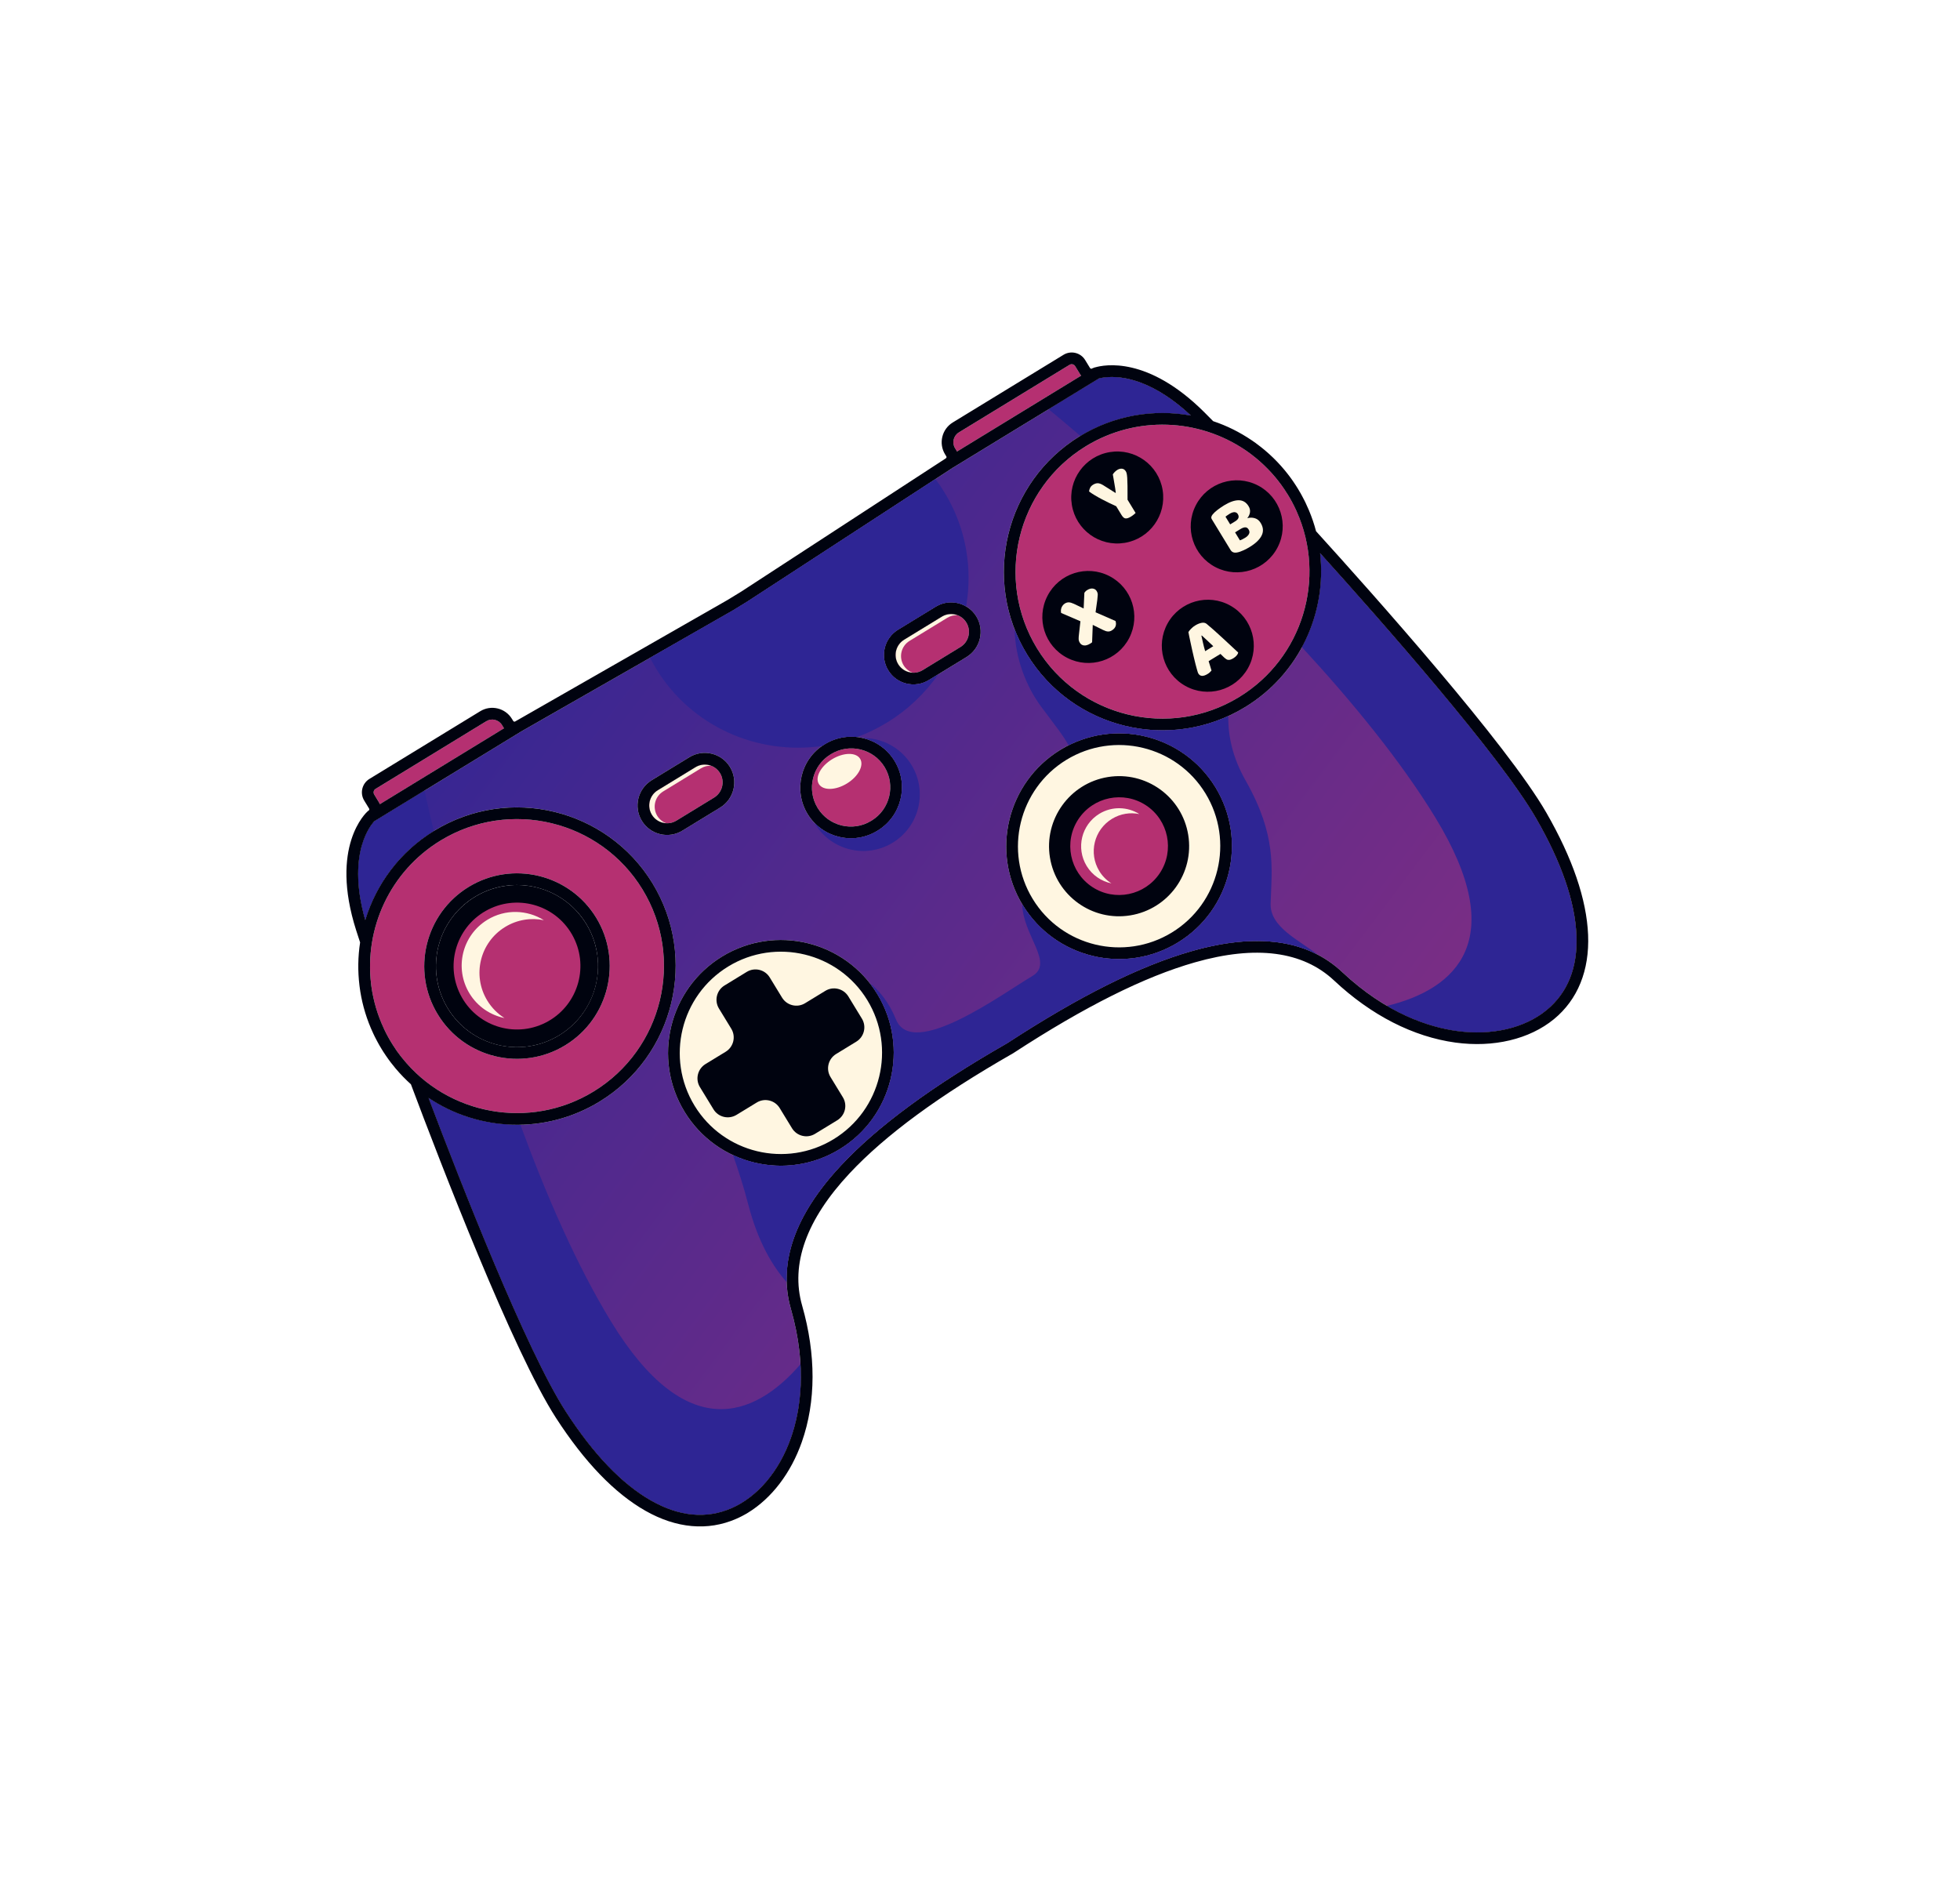 <svg width="51" height="49" viewBox="0 0 51 49" fill="none" xmlns="http://www.w3.org/2000/svg">
<g filter="url(#filter0_d_12_2737)">
<path d="M28.257 8.611C26.456 9.711 25.885 12.071 26.983 13.871C28.082 15.671 30.44 16.241 32.241 15.14C33.901 14.126 34.516 12.042 33.742 10.312C33.741 10.311 33.741 10.311 33.741 10.31C33.729 10.284 33.717 10.258 33.704 10.231C33.702 10.227 33.7 10.222 33.698 10.217C33.685 10.191 33.672 10.165 33.659 10.139C33.658 10.138 33.658 10.137 33.658 10.136C33.644 10.11 33.63 10.083 33.616 10.057C33.612 10.05 33.609 10.044 33.605 10.038C33.594 10.018 33.583 9.998 33.572 9.978C33.568 9.971 33.564 9.963 33.559 9.956C33.545 9.931 33.53 9.905 33.514 9.88C33.498 9.854 33.482 9.828 33.466 9.802C33.459 9.792 33.452 9.781 33.445 9.771C33.435 9.756 33.426 9.742 33.416 9.728C33.407 9.714 33.397 9.7 33.388 9.686C33.38 9.676 33.374 9.666 33.367 9.656C33.355 9.64 33.343 9.623 33.331 9.607C33.327 9.601 33.322 9.595 33.317 9.589C33.303 9.57 33.289 9.551 33.274 9.532C33.273 9.53 33.272 9.529 33.271 9.527C33.039 9.229 32.764 8.967 32.458 8.75C32.442 8.739 32.425 8.727 32.409 8.716C32.406 8.714 32.402 8.712 32.399 8.709C31.195 7.895 29.576 7.805 28.257 8.611Z" fill="#B53071"/>
<path d="M30.215 9.242C29.817 8.714 29.067 8.609 28.539 9.007C28.011 9.405 27.905 10.155 28.302 10.683C28.7 11.211 29.45 11.316 29.978 10.918C30.506 10.521 30.612 9.77 30.215 9.242Z" fill="#B53071"/>
<path d="M32.695 13.308C32.411 12.711 31.697 12.458 31.1 12.743C30.503 13.027 30.25 13.742 30.534 14.339C30.818 14.935 31.532 15.188 32.129 14.904C32.725 14.619 32.979 13.904 32.695 13.308Z" fill="#B53071"/>
<path d="M29.596 13.569C29.87 12.967 29.605 12.257 29.004 11.983C28.402 11.709 27.692 11.975 27.418 12.576C27.144 13.178 27.409 13.888 28.01 14.162C28.611 14.436 29.321 14.17 29.596 13.569Z" fill="#B53071"/>
<path d="M33.457 11.209C33.731 10.607 33.466 9.897 32.865 9.623C32.264 9.349 31.554 9.615 31.279 10.217C31.005 10.819 31.27 11.528 31.871 11.802C32.473 12.076 33.183 11.811 33.457 11.209Z" fill="#B53071"/>
<path d="M31.079 17.26C30.108 16.178 28.443 16.089 27.36 17.061C26.278 18.033 26.187 19.698 27.158 20.78C28.129 21.862 29.794 21.951 30.876 20.979C31.959 20.007 32.049 18.342 31.079 17.26Z" fill="#FFF6E1"/>
<path d="M22.918 23.973C22.684 22.537 21.331 21.564 19.896 21.799C18.46 22.034 17.487 23.389 17.721 24.824C17.954 26.259 19.307 27.233 20.743 26.997C22.178 26.762 23.152 25.408 22.918 23.973Z" fill="#FFF6E1"/>
<path d="M32.399 15.4C30.456 16.588 27.909 15.973 26.724 14.03C25.538 12.086 26.154 9.539 28.098 8.351C28.997 7.802 30.024 7.638 30.986 7.813C30.268 7.14 29.66 6.913 29.267 6.842C28.929 6.781 28.692 6.823 28.596 6.848L24.803 9.166L24.802 9.164C24.794 9.17 24.786 9.176 24.777 9.182L19.443 12.657L19.078 12.879L13.559 16.037L9.737 18.373C9.672 18.446 9.526 18.637 9.425 18.967C9.309 19.349 9.234 19.994 9.504 20.941C9.788 20.005 10.403 19.165 11.302 18.616C13.245 17.428 15.791 18.042 16.977 19.986C18.163 21.929 17.547 24.477 15.603 25.665C14.186 26.531 12.448 26.438 11.151 25.572C12.002 27.819 13.699 32.148 14.723 33.732C15.439 34.84 16.186 35.62 16.945 36.05C17.676 36.465 18.378 36.531 19.033 36.247C19.71 35.952 20.273 35.288 20.577 34.423C20.82 33.734 21.017 32.591 20.579 31.059C20.24 29.872 20.679 28.617 21.884 27.327C22.839 26.305 24.253 25.264 26.207 24.147C28.093 22.918 29.664 22.134 31.009 21.75C32.705 21.267 34.022 21.45 34.922 22.294C36.084 23.384 37.191 23.73 37.914 23.829C38.821 23.953 39.669 23.755 40.24 23.286C40.792 22.834 41.054 22.178 41.019 21.338C40.982 20.466 40.631 19.444 39.973 18.301C39.033 16.666 35.959 13.178 34.35 11.395C34.528 12.945 33.817 14.534 32.399 15.4ZM23.367 13.387L24.349 12.787C24.71 12.566 25.184 12.68 25.404 13.042C25.625 13.403 25.511 13.877 25.149 14.098L24.167 14.698C23.806 14.919 23.332 14.805 23.111 14.443C22.891 14.082 23.006 13.608 23.367 13.387ZM16.957 17.304L17.939 16.704C18.3 16.483 18.774 16.598 18.994 16.959C19.215 17.321 19.1 17.795 18.739 18.015L17.757 18.615C17.396 18.836 16.922 18.722 16.701 18.36C16.481 17.999 16.596 17.525 16.957 17.304ZM21.849 26.905C20.466 27.75 18.655 27.313 17.812 25.93C16.968 24.548 17.407 22.736 18.79 21.891C20.172 21.046 21.983 21.484 22.827 22.866C23.67 24.248 23.232 26.06 21.849 26.905ZM22.839 18.614L22.833 18.617L22.827 18.621C22.206 19 21.394 18.804 21.015 18.184C20.637 17.564 20.833 16.75 21.454 16.371L21.46 16.367L21.465 16.364C22.086 15.985 22.899 16.181 23.277 16.801C23.656 17.421 23.459 18.235 22.839 18.614ZM30.649 21.527C29.267 22.372 27.456 21.935 26.612 20.553C25.768 19.171 26.207 17.359 27.59 16.514C28.972 15.669 30.783 16.106 31.627 17.488C32.47 18.87 32.032 20.682 30.649 21.527Z" fill="url(#paint0_linear_12_2737)"/>
<path d="M30.252 9.752C30.146 9.1 29.531 8.658 28.878 8.765C28.226 8.872 27.783 9.487 27.89 10.139C27.996 10.792 28.611 11.234 29.263 11.127C29.916 11.021 30.358 10.405 30.252 9.752Z" fill="#00030F"/>
<path d="M32.471 14.39C32.795 13.813 32.59 13.083 32.014 12.76C31.438 12.436 30.708 12.642 30.384 13.218C30.061 13.795 30.265 14.525 30.841 14.848C31.418 15.172 32.147 14.966 32.471 14.39Z" fill="#00030F"/>
<path d="M29.383 13.602C29.685 13.014 29.454 12.293 28.866 11.991C28.279 11.688 27.557 11.92 27.255 12.508C26.952 13.097 27.183 13.818 27.771 14.12C28.359 14.422 29.08 14.191 29.383 13.602Z" fill="#00030F"/>
<path d="M33.244 11.243C33.547 10.655 33.315 9.933 32.728 9.631C32.14 9.329 31.418 9.561 31.116 10.149C30.813 10.737 31.044 11.459 31.632 11.761C32.22 12.063 32.941 11.831 33.244 11.243Z" fill="#00030F"/>
<path d="M30.918 18.726C30.756 17.732 29.82 17.059 28.826 17.221C27.833 17.384 27.159 18.322 27.32 19.315C27.482 20.309 28.419 20.983 29.412 20.82C30.406 20.657 31.08 19.72 30.918 18.726Z" fill="#00030F"/>
<path d="M30.181 19.718C30.567 19.132 30.406 18.344 29.82 17.957C29.234 17.571 28.446 17.733 28.059 18.319C27.672 18.906 27.834 19.694 28.42 20.081C29.006 20.467 29.794 20.305 30.181 19.718Z" fill="#B53071"/>
<path d="M28.604 19.667C28.32 19.202 28.467 18.594 28.933 18.309C29.155 18.173 29.41 18.136 29.646 18.184C29.339 17.991 28.936 17.975 28.605 18.177C28.139 18.462 27.992 19.07 28.276 19.536C28.424 19.779 28.661 19.935 28.92 19.988C28.795 19.91 28.686 19.802 28.604 19.667Z" fill="#FFF6E1"/>
<path d="M21.475 22.785L20.949 23.106C20.744 23.232 20.476 23.167 20.35 22.962L20.029 22.436C19.904 22.23 19.636 22.166 19.431 22.291L18.852 22.645C18.647 22.77 18.582 23.038 18.707 23.244L19.028 23.77C19.153 23.975 19.088 24.243 18.883 24.369L18.357 24.69C18.152 24.816 18.087 25.084 18.212 25.289L18.565 25.867C18.69 26.073 18.958 26.137 19.164 26.012L19.69 25.691C19.895 25.565 20.163 25.63 20.288 25.835L20.609 26.361C20.735 26.566 21.003 26.631 21.208 26.505L21.786 26.152C21.992 26.026 22.057 25.758 21.931 25.553L21.61 25.027C21.485 24.822 21.55 24.554 21.756 24.428L22.281 24.107C22.487 23.981 22.552 23.713 22.427 23.508L22.074 22.929C21.948 22.724 21.68 22.659 21.475 22.785Z" fill="#00030F"/>
<path d="M17.599 18.356L18.58 17.756C18.799 17.622 18.868 17.336 18.735 17.118C18.601 16.9 18.315 16.831 18.097 16.964L17.116 17.564C16.897 17.697 16.828 17.983 16.961 18.202C17.095 18.42 17.381 18.489 17.599 18.356Z" fill="#B53071"/>
<path d="M10.247 24.232C10.26 24.251 10.273 24.27 10.285 24.289C10.289 24.295 10.293 24.301 10.297 24.307C10.314 24.331 10.332 24.356 10.349 24.38C10.349 24.381 10.35 24.382 10.35 24.382C10.367 24.406 10.385 24.43 10.403 24.453C10.406 24.457 10.409 24.461 10.412 24.465C10.43 24.488 10.447 24.511 10.465 24.534C10.466 24.534 10.466 24.535 10.466 24.535C11.651 26.015 13.785 26.419 15.444 25.405C17.245 24.305 17.816 21.945 16.718 20.145C15.619 18.344 13.261 17.775 11.46 18.875C10.14 19.682 9.481 21.165 9.656 22.608C9.656 22.612 9.656 22.616 9.657 22.62C9.659 22.64 9.662 22.66 9.665 22.68C9.718 23.052 9.825 23.415 9.984 23.758C9.985 23.76 9.986 23.761 9.987 23.763C9.997 23.785 10.007 23.806 10.018 23.828C10.021 23.834 10.024 23.841 10.028 23.848C10.037 23.866 10.046 23.884 10.055 23.902C10.061 23.913 10.066 23.924 10.072 23.934C10.08 23.949 10.088 23.964 10.096 23.979C10.104 23.994 10.113 24.009 10.121 24.024C10.127 24.035 10.134 24.046 10.14 24.057C10.155 24.083 10.171 24.11 10.187 24.136C10.202 24.161 10.218 24.186 10.234 24.211C10.238 24.218 10.243 24.225 10.247 24.232ZM12.195 20.08C13.331 19.386 14.819 19.745 15.513 20.881C16.206 22.017 15.845 23.506 14.709 24.2C13.573 24.894 12.085 24.535 11.392 23.399C10.699 22.264 11.059 20.774 12.195 20.08Z" fill="#B53071"/>
<path d="M24.009 14.438L24.99 13.838C25.209 13.705 25.278 13.419 25.145 13.201C25.011 12.982 24.726 12.913 24.507 13.047L23.526 13.647C23.307 13.78 23.238 14.066 23.371 14.284C23.505 14.503 23.791 14.572 24.009 14.438Z" fill="#B53071"/>
<path d="M17.103 18.232C16.97 18.013 17.039 17.727 17.258 17.594L18.239 16.994C18.322 16.944 18.414 16.922 18.504 16.927C18.375 16.877 18.225 16.886 18.097 16.964L17.116 17.564C16.897 17.697 16.828 17.983 16.961 18.202C17.044 18.337 17.186 18.415 17.334 18.423C17.241 18.388 17.159 18.323 17.103 18.232Z" fill="#FFF6E1"/>
<path d="M23.513 14.314C23.38 14.096 23.449 13.81 23.668 13.677L24.649 13.077C24.732 13.026 24.824 13.005 24.915 13.009C24.785 12.96 24.635 12.969 24.507 13.047L23.526 13.646C23.308 13.78 23.238 14.066 23.371 14.284C23.454 14.42 23.596 14.498 23.744 14.505C23.651 14.47 23.569 14.405 23.513 14.314Z" fill="#FFF6E1"/>
<path d="M15.219 20.987C14.583 20.011 13.276 19.737 12.3 20.375C11.325 21.012 11.05 22.32 11.686 23.295C12.322 24.27 13.629 24.544 14.605 23.907C15.581 23.27 15.856 21.962 15.219 20.987Z" fill="#00030F"/>
<path d="M14.887 21.323C14.437 20.531 13.43 20.254 12.637 20.705C11.845 21.156 11.568 22.164 12.018 22.956C12.468 23.749 13.475 24.025 14.268 23.574C15.06 23.123 15.338 22.115 14.887 21.323Z" fill="#B53071"/>
<path d="M12.68 23.039C12.279 22.382 12.487 21.523 13.144 21.122C13.458 20.93 13.818 20.877 14.152 20.946C13.718 20.673 13.149 20.65 12.681 20.936C12.024 21.338 11.816 22.196 12.217 22.853C12.427 23.197 12.761 23.417 13.126 23.492C12.95 23.381 12.796 23.229 12.68 23.039Z" fill="#FFF6E1"/>
<path d="M28.103 6.736L27.976 6.528C27.946 6.478 27.88 6.463 27.831 6.493L24.948 8.254C24.809 8.34 24.764 8.523 24.85 8.662L24.882 8.716C24.889 8.727 24.895 8.738 24.901 8.75L28.131 6.776C28.121 6.763 28.111 6.75 28.103 6.736Z" fill="#B53071"/>
<path d="M13.094 15.92L13.062 15.866C12.976 15.726 12.794 15.682 12.654 15.768L9.772 17.529C9.722 17.559 9.706 17.625 9.737 17.674L9.864 17.882C9.872 17.896 9.879 17.911 9.886 17.926L13.117 15.951C13.109 15.941 13.101 15.931 13.094 15.92Z" fill="#B53071"/>
<path d="M21.624 16.624L21.619 16.627L21.612 16.631C21.135 16.922 20.984 17.548 21.275 18.025C21.566 18.502 22.191 18.652 22.668 18.361L22.674 18.358L22.68 18.354C23.157 18.062 23.308 17.437 23.017 16.96C22.726 16.483 22.101 16.332 21.624 16.624Z" fill="#B53071"/>
<path d="M17.757 18.615L18.739 18.015C19.1 17.794 19.215 17.321 18.994 16.959C18.774 16.598 18.3 16.483 17.939 16.704L16.957 17.304C16.596 17.525 16.481 17.999 16.701 18.36C16.922 18.722 17.396 18.836 17.757 18.615ZM17.116 17.564L18.097 16.964C18.316 16.831 18.601 16.9 18.735 17.118C18.868 17.336 18.799 17.622 18.58 17.756L17.599 18.356C17.38 18.489 17.095 18.42 16.961 18.202C16.828 17.983 16.897 17.697 17.116 17.564Z" fill="#00030F"/>
<path d="M14.709 24.2C15.845 23.506 16.206 22.017 15.513 20.881C14.819 19.745 13.331 19.386 12.195 20.08C11.059 20.774 10.698 22.264 11.392 23.399C12.085 24.535 13.573 24.895 14.709 24.2ZM12.354 20.34C13.346 19.733 14.647 20.047 15.253 21.04C15.858 22.032 15.543 23.334 14.551 23.94C13.558 24.547 12.257 24.233 11.652 23.241C11.046 22.248 11.361 20.947 12.354 20.34Z" fill="#00030F"/>
<path d="M21.465 16.364L21.46 16.367L21.454 16.371C20.833 16.75 20.637 17.564 21.015 18.184C21.394 18.804 22.206 19 22.827 18.621L22.833 18.617L22.838 18.614C23.459 18.235 23.656 17.421 23.277 16.801C22.899 16.181 22.086 15.985 21.465 16.364ZM22.68 18.354L22.674 18.358L22.668 18.361C22.191 18.653 21.566 18.502 21.275 18.025C20.984 17.548 21.135 16.922 21.612 16.631L21.619 16.627L21.624 16.624C22.101 16.332 22.726 16.483 23.017 16.96C23.308 17.437 23.157 18.062 22.68 18.354Z" fill="#00030F"/>
<path d="M27.59 16.514C26.207 17.359 25.768 19.171 26.612 20.553C27.456 21.935 29.267 22.372 30.649 21.527C32.032 20.682 32.47 18.87 31.627 17.488C30.783 16.106 28.972 15.669 27.59 16.514ZM30.491 21.267C29.251 22.025 27.628 21.633 26.872 20.394C26.116 19.155 26.509 17.531 27.748 16.773C28.988 16.016 30.611 16.408 31.367 17.647C32.123 18.886 31.73 20.51 30.491 21.267Z" fill="#00030F"/>
<path d="M24.167 14.698L25.149 14.098C25.511 13.877 25.625 13.403 25.405 13.042C25.184 12.681 24.71 12.566 24.349 12.787L23.367 13.387C23.006 13.608 22.891 14.082 23.112 14.443C23.332 14.805 23.806 14.919 24.167 14.698ZM23.526 13.647L24.507 13.047C24.726 12.913 25.012 12.982 25.145 13.201C25.278 13.419 25.209 13.705 24.99 13.838L24.009 14.438C23.791 14.572 23.505 14.503 23.371 14.284C23.238 14.066 23.308 13.78 23.526 13.647Z" fill="#00030F"/>
<path d="M18.79 21.891C17.407 22.736 16.968 24.548 17.812 25.93C18.655 27.313 20.466 27.75 21.849 26.905C23.232 26.06 23.67 24.248 22.827 22.866C21.983 21.484 20.172 21.047 18.79 21.891ZM21.691 26.645C20.451 27.403 18.828 27.011 18.072 25.772C17.316 24.533 17.709 22.909 18.948 22.151C20.187 21.394 21.811 21.786 22.567 23.025C23.323 24.264 22.93 25.888 21.691 26.645Z" fill="#00030F"/>
<path d="M29.549 10.349C29.539 10.36 29.521 10.375 29.498 10.394C29.474 10.413 29.449 10.431 29.424 10.446C29.372 10.478 29.328 10.493 29.291 10.491C29.254 10.49 29.218 10.46 29.184 10.404L29.044 10.174C28.99 10.15 28.931 10.122 28.867 10.091C28.803 10.06 28.739 10.028 28.675 9.994C28.611 9.96 28.549 9.926 28.491 9.891C28.432 9.856 28.381 9.822 28.338 9.79C28.34 9.76 28.349 9.729 28.364 9.697C28.379 9.664 28.405 9.636 28.443 9.613C28.487 9.586 28.528 9.574 28.567 9.575C28.606 9.576 28.653 9.594 28.709 9.628L29.023 9.826L29.033 9.82C29.027 9.775 29.022 9.734 29.016 9.698C29.01 9.662 29.004 9.626 28.998 9.59C28.992 9.555 28.985 9.517 28.979 9.478C28.972 9.44 28.965 9.395 28.956 9.345C28.97 9.322 28.988 9.3 29.009 9.279C29.03 9.259 29.052 9.241 29.075 9.227C29.115 9.203 29.155 9.193 29.195 9.197C29.236 9.201 29.269 9.224 29.295 9.266C29.303 9.279 29.31 9.297 29.316 9.32C29.322 9.343 29.327 9.38 29.331 9.432C29.334 9.483 29.337 9.554 29.338 9.645C29.34 9.736 29.34 9.855 29.339 10.004L29.549 10.349Z" fill="#FFF6E1"/>
<path d="M32.52 11.233C32.501 11.245 32.478 11.258 32.451 11.273C32.424 11.288 32.396 11.302 32.366 11.316C32.336 11.329 32.306 11.342 32.276 11.353C32.245 11.365 32.216 11.373 32.188 11.377C32.111 11.392 32.055 11.37 32.019 11.311L31.535 10.517C31.52 10.493 31.515 10.471 31.52 10.45C31.525 10.429 31.537 10.407 31.555 10.386C31.585 10.349 31.627 10.309 31.681 10.268C31.735 10.226 31.793 10.187 31.854 10.149C31.999 10.061 32.125 10.017 32.233 10.018C32.341 10.019 32.426 10.07 32.488 10.172C32.52 10.223 32.532 10.276 32.525 10.331C32.517 10.386 32.494 10.437 32.455 10.485C32.521 10.466 32.586 10.466 32.65 10.485C32.713 10.503 32.765 10.544 32.803 10.608C32.872 10.72 32.881 10.828 32.83 10.933C32.78 11.037 32.676 11.138 32.52 11.233ZM32.01 10.646L32.134 10.57C32.183 10.541 32.213 10.51 32.224 10.479C32.235 10.447 32.23 10.413 32.208 10.378C32.19 10.348 32.162 10.331 32.126 10.328C32.089 10.326 32.045 10.34 31.994 10.371C31.977 10.382 31.958 10.394 31.937 10.409C31.915 10.423 31.899 10.436 31.888 10.446L32.01 10.646ZM32.263 11.061C32.282 11.056 32.304 11.046 32.33 11.033C32.356 11.019 32.38 11.006 32.403 10.992C32.449 10.964 32.48 10.932 32.499 10.895C32.518 10.858 32.515 10.819 32.49 10.78C32.468 10.742 32.439 10.723 32.404 10.723C32.37 10.722 32.327 10.737 32.276 10.768L32.137 10.854L32.263 11.061Z" fill="#FFF6E1"/>
<path d="M27.611 12.951C27.607 12.932 27.605 12.911 27.605 12.889C27.606 12.867 27.61 12.845 27.617 12.822C27.624 12.8 27.636 12.778 27.651 12.758C27.666 12.736 27.686 12.718 27.711 12.703C27.744 12.683 27.778 12.674 27.813 12.675C27.848 12.676 27.89 12.689 27.941 12.712L28.197 12.834L28.216 12.425C28.222 12.415 28.232 12.403 28.246 12.389C28.26 12.375 28.275 12.363 28.291 12.354C28.343 12.322 28.392 12.309 28.436 12.316C28.481 12.323 28.515 12.345 28.536 12.381C28.556 12.413 28.565 12.446 28.564 12.481C28.562 12.516 28.558 12.56 28.552 12.612L28.507 12.933L29.026 13.16C29.042 13.207 29.043 13.253 29.028 13.295C29.013 13.338 28.98 13.375 28.929 13.406C28.896 13.426 28.862 13.435 28.828 13.433C28.795 13.432 28.753 13.418 28.704 13.394L28.434 13.261L28.417 13.714C28.408 13.721 28.4 13.727 28.393 13.732C28.385 13.738 28.377 13.743 28.369 13.748C28.305 13.787 28.249 13.803 28.203 13.796C28.156 13.789 28.121 13.766 28.098 13.727C28.078 13.694 28.067 13.662 28.067 13.628C28.066 13.595 28.069 13.555 28.075 13.506L28.113 13.167L27.611 12.951Z" fill="#FFF6E1"/>
<path d="M30.923 13.449C30.935 13.426 30.958 13.397 30.991 13.363C31.023 13.329 31.06 13.3 31.1 13.276C31.156 13.241 31.211 13.219 31.265 13.208C31.319 13.198 31.362 13.207 31.396 13.234C31.453 13.281 31.517 13.336 31.588 13.399C31.66 13.463 31.733 13.529 31.807 13.598C31.882 13.667 31.955 13.735 32.027 13.802C32.1 13.869 32.163 13.929 32.218 13.98C32.214 14.005 32.202 14.03 32.18 14.056C32.159 14.082 32.129 14.107 32.092 14.13C32.065 14.146 32.04 14.158 32.019 14.165C31.997 14.172 31.978 14.174 31.961 14.172C31.943 14.171 31.926 14.165 31.91 14.155C31.894 14.144 31.877 14.131 31.859 14.116L31.757 14.017L31.449 14.205C31.461 14.245 31.473 14.285 31.487 14.327C31.5 14.369 31.512 14.41 31.524 14.449C31.511 14.464 31.498 14.479 31.482 14.494C31.467 14.509 31.447 14.524 31.422 14.539C31.365 14.574 31.316 14.59 31.276 14.588C31.236 14.585 31.206 14.566 31.184 14.531C31.174 14.515 31.167 14.498 31.162 14.479C31.157 14.46 31.15 14.439 31.143 14.414C31.132 14.378 31.12 14.334 31.107 14.28C31.093 14.226 31.079 14.167 31.064 14.104C31.049 14.041 31.034 13.976 31.019 13.908C31.005 13.841 30.991 13.778 30.978 13.718C30.965 13.658 30.953 13.605 30.944 13.558C30.934 13.51 30.927 13.474 30.923 13.449ZM31.261 13.543C31.274 13.601 31.288 13.665 31.304 13.735C31.32 13.805 31.338 13.875 31.359 13.945L31.57 13.816C31.516 13.765 31.464 13.715 31.412 13.667C31.36 13.618 31.313 13.575 31.271 13.537L31.261 13.543Z" fill="#FFF6E1"/>
<path d="M15.899 31.389C15.007 29.927 14.215 28.111 13.541 26.269C12.696 26.286 11.858 26.044 11.152 25.572C12.002 27.819 13.699 32.148 14.723 33.732C15.439 34.84 16.186 35.62 16.945 36.05C17.676 36.465 18.378 36.531 19.033 36.247C19.71 35.952 20.273 35.288 20.577 34.423C20.736 33.972 20.876 33.324 20.83 32.5C19.614 33.908 17.841 34.571 15.899 31.389Z" fill="#2E2594"/>
<path d="M9.425 18.967C9.309 19.349 9.234 19.994 9.504 20.941C9.787 20.01 10.396 19.174 11.287 18.625C11.184 18.192 11.104 17.835 11.046 17.573L9.737 18.373C9.672 18.446 9.526 18.637 9.425 18.967Z" fill="#2E2594"/>
<path d="M37.351 18.279C36.459 16.817 35.206 15.283 33.877 13.842C34.278 13.097 34.446 12.241 34.349 11.396C35.958 13.179 39.032 16.667 39.972 18.302C40.63 19.445 40.981 20.467 41.018 21.34C41.053 22.18 40.791 22.835 40.239 23.288C39.667 23.756 38.819 23.954 37.912 23.83C37.438 23.765 36.799 23.594 36.088 23.176C37.894 22.738 39.293 21.462 37.351 18.279Z" fill="#2E2594"/>
<path d="M29.266 6.843C29.658 6.914 30.266 7.141 30.984 7.814C30.028 7.641 29.006 7.802 28.111 8.343C27.773 8.054 27.493 7.819 27.286 7.649L28.595 6.849C28.69 6.824 28.927 6.781 29.266 6.843Z" fill="#2E2594"/>
<path d="M34.061 10.284C34.061 10.283 34.06 10.282 34.06 10.281C34.034 10.22 34.007 10.159 33.978 10.099C33.976 10.094 33.973 10.088 33.971 10.083C33.959 10.058 33.946 10.033 33.934 10.009C33.931 10.004 33.929 9.999 33.926 9.994C33.912 9.966 33.897 9.938 33.882 9.91C33.879 9.904 33.876 9.899 33.873 9.893C33.861 9.871 33.848 9.848 33.836 9.826C33.831 9.818 33.827 9.811 33.822 9.803C33.807 9.776 33.791 9.749 33.774 9.721C33.757 9.693 33.74 9.666 33.722 9.638C33.715 9.627 33.707 9.616 33.7 9.605C33.69 9.589 33.679 9.573 33.669 9.558C33.659 9.543 33.649 9.529 33.639 9.514C33.631 9.503 33.624 9.492 33.616 9.481C33.604 9.464 33.591 9.447 33.579 9.43C33.574 9.423 33.569 9.416 33.564 9.409C33.549 9.389 33.533 9.369 33.518 9.349C33.517 9.348 33.517 9.347 33.517 9.347C33.278 9.038 33.002 8.771 32.699 8.549C32.691 8.543 32.684 8.537 32.676 8.531C32.663 8.522 32.65 8.513 32.637 8.504C32.621 8.492 32.605 8.481 32.589 8.47C32.582 8.465 32.575 8.461 32.568 8.456C32.26 8.247 31.924 8.079 31.567 7.96C31.482 7.874 31.405 7.795 31.335 7.726C29.868 6.265 28.738 6.488 28.489 6.562L28.487 6.558L28.475 6.566C28.456 6.572 28.444 6.577 28.44 6.578L28.427 6.583L28.416 6.59C28.398 6.601 28.375 6.595 28.363 6.577L28.236 6.369C28.119 6.176 27.866 6.115 27.673 6.233L24.791 7.994C24.508 8.167 24.418 8.538 24.59 8.821L24.623 8.875C24.634 8.892 24.629 8.915 24.611 8.927L19.283 12.398L18.926 12.616L13.406 15.774C13.388 15.785 13.365 15.779 13.354 15.761L13.321 15.707C13.149 15.424 12.778 15.335 12.496 15.508L9.613 17.269C9.42 17.387 9.359 17.64 9.477 17.833L9.604 18.041C9.615 18.059 9.609 18.083 9.591 18.094L9.58 18.101L9.57 18.109C9.529 18.145 8.569 19.019 9.268 21.211C9.297 21.304 9.331 21.409 9.37 21.524C9.313 21.897 9.308 22.273 9.353 22.642C9.354 22.651 9.355 22.659 9.356 22.667C9.359 22.687 9.361 22.706 9.364 22.726C9.366 22.741 9.369 22.757 9.371 22.772C9.372 22.782 9.374 22.792 9.375 22.802C9.435 23.173 9.546 23.541 9.712 23.894C9.712 23.895 9.712 23.895 9.713 23.896C9.723 23.919 9.735 23.942 9.746 23.965C9.75 23.972 9.753 23.98 9.757 23.987C9.766 24.006 9.776 24.025 9.786 24.043C9.792 24.055 9.798 24.067 9.805 24.079C9.813 24.095 9.821 24.11 9.83 24.126C9.839 24.142 9.848 24.159 9.857 24.175C9.863 24.187 9.87 24.198 9.877 24.21C9.893 24.238 9.91 24.266 9.927 24.294C9.943 24.322 9.96 24.348 9.977 24.375C9.982 24.382 9.987 24.39 9.992 24.397C10.006 24.419 10.02 24.44 10.035 24.462C10.038 24.467 10.041 24.472 10.045 24.477C10.063 24.503 10.081 24.529 10.1 24.555C10.103 24.559 10.106 24.564 10.109 24.568C10.125 24.59 10.142 24.613 10.159 24.635C10.162 24.64 10.166 24.644 10.169 24.649C10.21 24.702 10.251 24.754 10.294 24.805C10.294 24.805 10.295 24.806 10.296 24.807C10.418 24.952 10.551 25.089 10.692 25.216C11.466 27.28 13.351 32.172 14.467 33.898C15.21 35.047 15.993 35.86 16.795 36.315C17.601 36.773 18.417 36.846 19.153 36.526C19.259 36.48 19.363 36.426 19.463 36.365C20.077 35.989 20.579 35.336 20.864 34.524C21.233 33.476 21.236 32.249 20.872 30.975C20.564 29.898 20.979 28.741 22.105 27.535C23.04 26.535 24.432 25.512 26.361 24.409L26.365 24.407L26.369 24.404C28.231 23.191 29.776 22.418 31.092 22.043C32.678 21.591 33.897 21.75 34.714 22.516C35.68 23.422 36.772 23.98 37.872 24.131C38.863 24.266 39.796 24.044 40.433 23.522C41.054 23.012 41.361 22.253 41.323 21.326C41.284 20.404 40.919 19.335 40.237 18.149C39.212 16.367 35.725 12.455 34.244 10.824C34.196 10.64 34.135 10.46 34.061 10.284ZM32.398 8.709C32.402 8.712 32.405 8.714 32.409 8.716C32.425 8.728 32.441 8.739 32.458 8.75C32.764 8.967 33.039 9.229 33.271 9.527C33.272 9.529 33.273 9.53 33.274 9.532C33.289 9.551 33.303 9.57 33.317 9.589C33.322 9.595 33.326 9.601 33.331 9.607C33.343 9.624 33.355 9.64 33.366 9.656C33.373 9.666 33.38 9.676 33.387 9.686C33.397 9.7 33.407 9.714 33.416 9.728C33.426 9.742 33.435 9.756 33.444 9.771C33.452 9.781 33.459 9.792 33.465 9.803C33.482 9.828 33.498 9.854 33.514 9.88C33.529 9.905 33.544 9.931 33.559 9.956C33.564 9.964 33.568 9.971 33.572 9.978C33.583 9.998 33.594 10.018 33.605 10.038C33.609 10.044 33.612 10.05 33.616 10.057C33.63 10.083 33.644 10.11 33.657 10.136C33.658 10.137 33.658 10.138 33.659 10.139C33.672 10.165 33.685 10.191 33.697 10.217C33.7 10.222 33.702 10.227 33.704 10.232C33.717 10.258 33.729 10.284 33.741 10.31C33.741 10.311 33.741 10.311 33.741 10.312C34.516 12.042 33.901 14.126 32.241 15.14C30.44 16.241 28.082 15.672 26.983 13.871C25.885 12.071 26.456 9.712 28.256 8.611C29.576 7.805 31.195 7.895 32.398 8.709ZM24.883 8.716L24.85 8.662C24.765 8.523 24.809 8.34 24.948 8.254L27.831 6.493C27.88 6.463 27.946 6.478 27.976 6.528L28.103 6.736C28.111 6.75 28.121 6.763 28.131 6.776L24.901 8.75C24.895 8.738 24.889 8.727 24.883 8.716ZM9.863 17.882L9.737 17.675C9.706 17.625 9.722 17.559 9.772 17.529L12.654 15.768C12.793 15.682 12.976 15.727 13.062 15.866L13.094 15.92C13.101 15.931 13.109 15.941 13.116 15.951L9.885 17.926C9.879 17.911 9.872 17.896 9.863 17.882ZM10.14 24.057C10.134 24.046 10.128 24.035 10.121 24.024C10.113 24.009 10.104 23.994 10.096 23.979C10.088 23.964 10.08 23.949 10.072 23.934C10.067 23.923 10.061 23.913 10.055 23.902C10.046 23.884 10.037 23.866 10.028 23.848C10.025 23.841 10.021 23.834 10.018 23.828C10.007 23.806 9.997 23.785 9.987 23.763C9.986 23.761 9.985 23.76 9.985 23.758C9.825 23.415 9.718 23.052 9.665 22.68C9.662 22.66 9.659 22.64 9.657 22.62C9.656 22.616 9.656 22.612 9.656 22.608C9.481 21.165 10.14 19.682 11.46 18.875C13.261 17.775 15.619 18.345 16.718 20.145C17.816 21.945 17.245 24.305 15.444 25.405C13.785 26.419 11.651 26.015 10.467 24.535C10.466 24.535 10.466 24.534 10.466 24.534C10.448 24.511 10.43 24.488 10.412 24.465C10.409 24.461 10.406 24.457 10.403 24.453C10.385 24.43 10.368 24.407 10.351 24.383C10.35 24.382 10.35 24.381 10.349 24.381C10.332 24.356 10.315 24.332 10.297 24.307C10.293 24.301 10.29 24.295 10.286 24.289C10.273 24.27 10.26 24.251 10.248 24.232C10.243 24.225 10.239 24.218 10.234 24.211C10.218 24.186 10.202 24.161 10.187 24.136C10.171 24.11 10.155 24.083 10.14 24.057ZM39.973 18.301C40.631 19.444 40.983 20.466 41.019 21.339C41.054 22.179 40.792 22.834 40.24 23.287C39.669 23.755 38.821 23.953 37.914 23.829C37.19 23.73 36.084 23.384 34.922 22.294C34.022 21.45 32.705 21.267 31.009 21.751C29.664 22.134 28.093 22.918 26.207 24.147C24.253 25.265 22.839 26.305 21.884 27.328C20.679 28.617 20.24 29.872 20.579 31.059C21.017 32.592 20.82 33.735 20.577 34.424C20.273 35.288 19.71 35.952 19.033 36.247C18.378 36.531 17.676 36.465 16.945 36.05C16.186 35.62 15.439 34.84 14.723 33.732C13.699 32.148 12.002 27.819 11.152 25.572C12.449 26.439 14.186 26.531 15.603 25.665C17.547 24.477 18.164 21.93 16.978 19.986C15.792 18.043 13.245 17.428 11.302 18.616C10.403 19.165 9.789 20.005 9.504 20.941C9.234 19.995 9.309 19.349 9.426 18.968C9.526 18.637 9.673 18.446 9.737 18.373L13.559 16.037L19.079 12.88L19.443 12.657L24.777 9.182C24.785 9.177 24.794 9.171 24.802 9.164L24.803 9.166L28.597 6.848C28.692 6.824 28.929 6.781 29.268 6.842C29.66 6.913 30.268 7.14 30.986 7.813C30.024 7.639 28.997 7.802 28.098 8.351C26.154 9.539 25.538 12.087 26.724 14.03C27.91 15.974 30.456 16.588 32.4 15.4C33.817 14.534 34.528 12.945 34.35 11.395C35.959 13.178 39.033 16.666 39.973 18.301Z" fill="#00030F"/>
<path d="M22.381 16.746C22.275 16.572 21.948 16.577 21.651 16.758C21.355 16.94 21.201 17.228 21.307 17.402C21.413 17.576 21.74 17.571 22.037 17.389C22.333 17.208 22.487 16.92 22.381 16.746Z" fill="#FFF6E1"/>
<path d="M17.073 14.401C17.997 15.916 19.717 16.652 21.39 16.413C21.411 16.398 21.432 16.384 21.454 16.371L21.46 16.367L21.466 16.364C21.727 16.204 22.022 16.147 22.305 16.18C22.57 16.081 22.829 15.956 23.08 15.803C23.625 15.47 24.073 15.038 24.415 14.546L24.167 14.698C23.806 14.919 23.332 14.805 23.111 14.443C22.891 14.081 23.006 13.607 23.367 13.387L24.349 12.787C24.599 12.634 24.903 12.642 25.139 12.781C25.311 11.788 25.139 10.736 24.577 9.815C24.503 9.693 24.424 9.577 24.34 9.466L19.442 12.656L19.078 12.879L16.914 14.118C16.963 14.213 17.016 14.308 17.073 14.401Z" fill="#2E2594"/>
<path d="M32.414 17.316C32.073 16.716 31.954 16.16 31.96 15.634C30.087 16.49 27.822 15.83 26.723 14.03C26.596 13.82 26.489 13.604 26.402 13.383C26.415 14.116 26.692 14.85 27.093 15.392C27.448 15.869 27.691 16.17 27.802 16.395C29.153 15.715 30.826 16.176 31.627 17.488C32.47 18.87 32.032 20.682 30.649 21.527C29.267 22.372 27.456 21.935 26.612 20.552C26.607 20.545 26.603 20.538 26.599 20.531C26.614 21.344 27.443 22.062 26.855 22.404C26.125 22.83 23.753 24.588 23.317 23.535C23.127 23.075 22.887 22.787 22.63 22.582C22.7 22.672 22.766 22.766 22.826 22.866C23.67 24.248 23.232 26.06 21.849 26.905C20.977 27.438 19.935 27.46 19.073 27.058C19.207 27.441 19.348 27.872 19.474 28.358C19.729 29.338 20.116 29.967 20.47 30.366C20.438 29.387 20.911 28.368 21.883 27.327C22.838 26.305 24.253 25.264 26.207 24.147C28.093 22.917 29.663 22.134 31.009 21.75C32.341 21.371 33.438 21.402 34.284 21.842C33.788 21.453 33.04 21.126 33.062 20.508C33.094 19.581 33.221 18.741 32.414 17.316Z" fill="#2E2594"/>
<path d="M23.229 18.929C23.922 18.506 24.141 17.601 23.718 16.908C23.439 16.451 22.949 16.2 22.449 16.205C22.782 16.282 23.085 16.487 23.277 16.801C23.656 17.422 23.459 18.235 22.838 18.614L22.832 18.618L22.827 18.621C22.291 18.949 21.612 18.847 21.193 18.414C21.198 18.423 21.204 18.432 21.209 18.442C21.632 19.134 22.536 19.352 23.229 18.929Z" fill="#2E2594"/>
</g>
<defs>
<filter id="filter0_d_12_2737" x="0.013" y="0.173" width="50.312" height="48.549" filterUnits="userSpaceOnUse" color-interpolation-filters="sRGB">
<feFlood flood-opacity="0" result="BackgroundImageFix"/>
<feColorMatrix in="SourceAlpha" type="matrix" values="0 0 0 0 0 0 0 0 0 0 0 0 0 0 0 0 0 0 127 0" result="hardAlpha"/>
<feOffset dy="3"/>
<feGaussianBlur stdDeviation="4.5"/>
<feComposite in2="hardAlpha" operator="out"/>
<feColorMatrix type="matrix" values="0 0 0 0 0.18 0 0 0 0 0.161 0 0 0 0 0.612 0 0 0 0.7 0"/>
<feBlend mode="normal" in2="BackgroundImageFix" result="effect1_dropShadow_12_2737"/>
<feBlend mode="normal" in="SourceGraphic" in2="effect1_dropShadow_12_2737" result="shape"/>
</filter>
<linearGradient id="paint0_linear_12_2737" x1="11.311" y1="10.748" x2="71.482" y2="56.03" gradientUnits="userSpaceOnUse">
<stop stop-color="#2E2594"/>
<stop offset="1" stop-color="#F73B6C"/>
</linearGradient>
</defs>
</svg>
